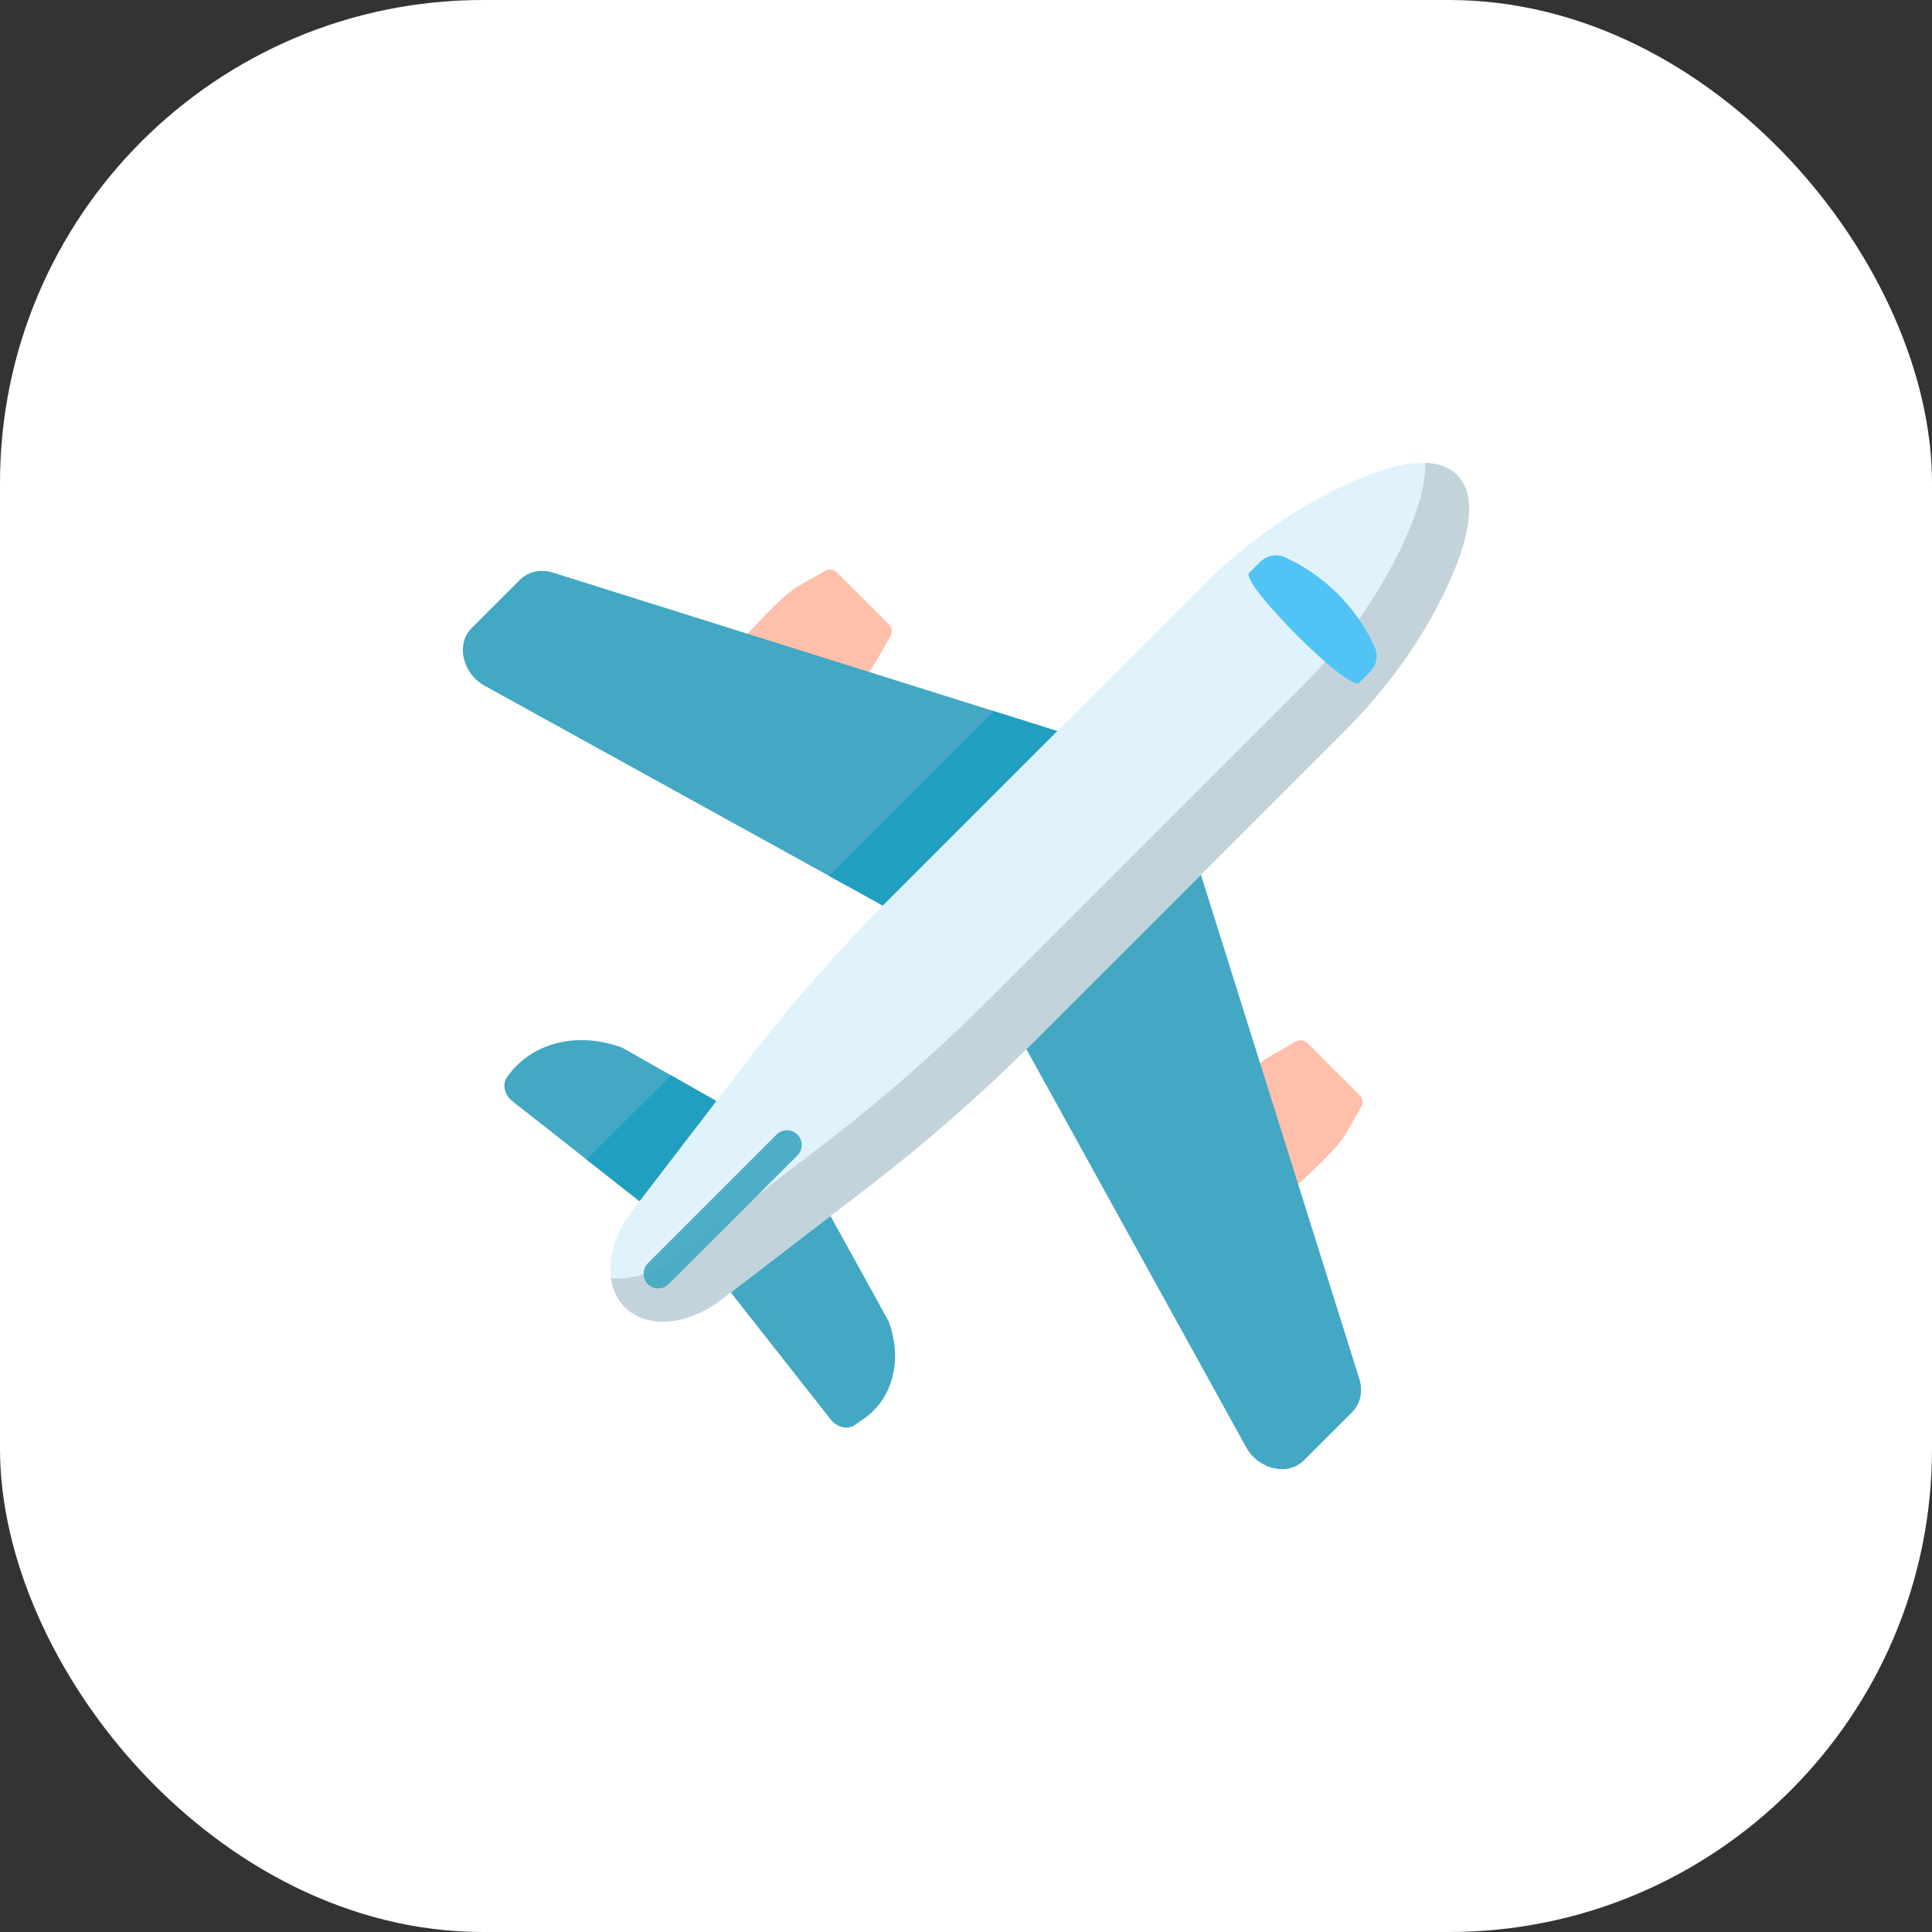<svg width="64" height="64" viewBox="0 0 64 64" fill="none" xmlns="http://www.w3.org/2000/svg">
<rect x="0" y="0" width="64" height="64" fill="#333333" stroke="none"/>
<rect width="64" height="64" rx="16" fill="white"/>
<path d="M21.942 40.386L16.987 36.489C16.716 36.285 16.628 35.926 16.79 35.691C17.584 34.541 19.114 34.148 20.617 34.708L25.098 37.25L21.942 40.386Z" fill="#42A8C3"/>
<path d="M23.605 42.048L27.512 47.013C27.715 47.284 28.075 47.372 28.31 47.21L28.605 47.006C29.578 46.334 29.91 45.04 29.436 43.769L26.751 38.902L23.605 42.048Z" fill="#42A8C3"/>
<path d="M22.23 35.623L19.427 38.408L21.941 40.386L25.097 37.25L22.23 35.623Z" fill="#219FC0"/>
<path d="M23.283 25.123C22.661 24.501 22.611 23.51 23.167 22.828C23.962 21.852 24.959 20.766 25.556 20.168C26.373 19.351 26.445 19.448 27.318 18.913C27.447 18.834 27.613 18.853 27.72 18.96L29.447 20.687C29.553 20.794 29.572 20.96 29.493 21.088C28.958 21.962 29.056 22.033 28.238 22.85C27.641 23.448 26.554 24.444 25.579 25.239C24.897 25.795 23.905 25.746 23.283 25.123Z" fill="#FFBFAB"/>
<path d="M38.876 40.716C38.254 40.094 38.204 39.103 38.76 38.421C39.555 37.445 40.551 36.358 41.149 35.761C41.966 34.944 42.038 35.041 42.911 34.506C43.04 34.427 43.206 34.446 43.312 34.553L45.039 36.28C45.146 36.386 45.165 36.552 45.086 36.681C44.551 37.554 44.648 37.626 43.831 38.443C43.233 39.041 42.147 40.037 41.172 40.832C40.489 41.388 39.498 41.339 38.876 40.716Z" fill="#FFBFAB"/>
<path d="M31.083 31.013L37.196 24.901L18.261 18.951C17.871 18.852 17.483 18.947 17.225 19.205L15.625 20.804C15.09 21.34 15.319 22.322 16.076 22.728L31.083 31.013Z" fill="#42A8C3"/>
<path d="M32.917 23.556L27.46 29.013L31.083 31.013L37.195 24.901L32.917 23.556Z" fill="#219FC0"/>
<path d="M32.986 32.916L39.099 26.804L45.048 45.739C45.148 46.129 45.053 46.517 44.795 46.775L43.195 48.374C42.659 48.91 41.677 48.68 41.271 47.924L32.986 32.916Z" fill="#42A8C3"/>
<path d="M44.524 24.235L34.255 34.503C32.532 36.226 30.701 37.833 28.783 39.305L23.897 43.053C22.766 43.92 21.421 44.025 20.698 43.302C19.975 42.579 20.08 41.234 20.948 40.103L24.695 35.217C26.167 33.3 27.774 31.468 29.497 29.745L39.766 19.476C41.169 18.072 42.782 16.902 44.485 16.099C45.952 15.408 47.511 14.975 48.268 15.732C49.025 16.489 48.592 18.049 47.901 19.515C47.098 21.218 45.928 22.831 44.524 24.235Z" fill="#E0F3FC"/>
<path d="M48.268 15.732C48.001 15.466 47.635 15.347 47.209 15.335C47.239 16.124 46.897 17.124 46.444 18.085C45.642 19.788 44.472 21.4 43.068 22.804L32.799 33.072C31.076 34.795 29.244 36.403 27.327 37.874L22.441 41.622C21.722 42.174 20.916 42.416 20.238 42.334C20.289 42.71 20.441 43.046 20.698 43.302C21.421 44.025 22.766 43.92 23.897 43.053L28.782 39.305C30.7 37.833 32.532 36.226 34.255 34.503L44.524 24.235C45.928 22.831 47.097 21.219 47.9 19.515C48.592 18.049 49.025 16.49 48.268 15.732Z" fill="#C3D3DB"/>
<path d="M45.374 22.268L45.024 22.619C44.698 22.944 41.055 19.301 41.381 18.976L41.732 18.625C41.953 18.404 42.277 18.334 42.541 18.451C43.858 19.034 44.966 20.142 45.548 21.458C45.665 21.723 45.596 22.047 45.374 22.268Z" fill="#51C4F5"/>
<path d="M21.807 42.681C21.682 42.681 21.557 42.633 21.461 42.538C21.271 42.347 21.271 42.038 21.461 41.847L25.725 37.583C25.916 37.393 26.225 37.393 26.416 37.583C26.607 37.774 26.607 38.083 26.416 38.274L22.152 42.538C22.057 42.633 21.932 42.681 21.807 42.681Z" fill="#42A8C3" fill-opacity="0.92"/>
</svg>
